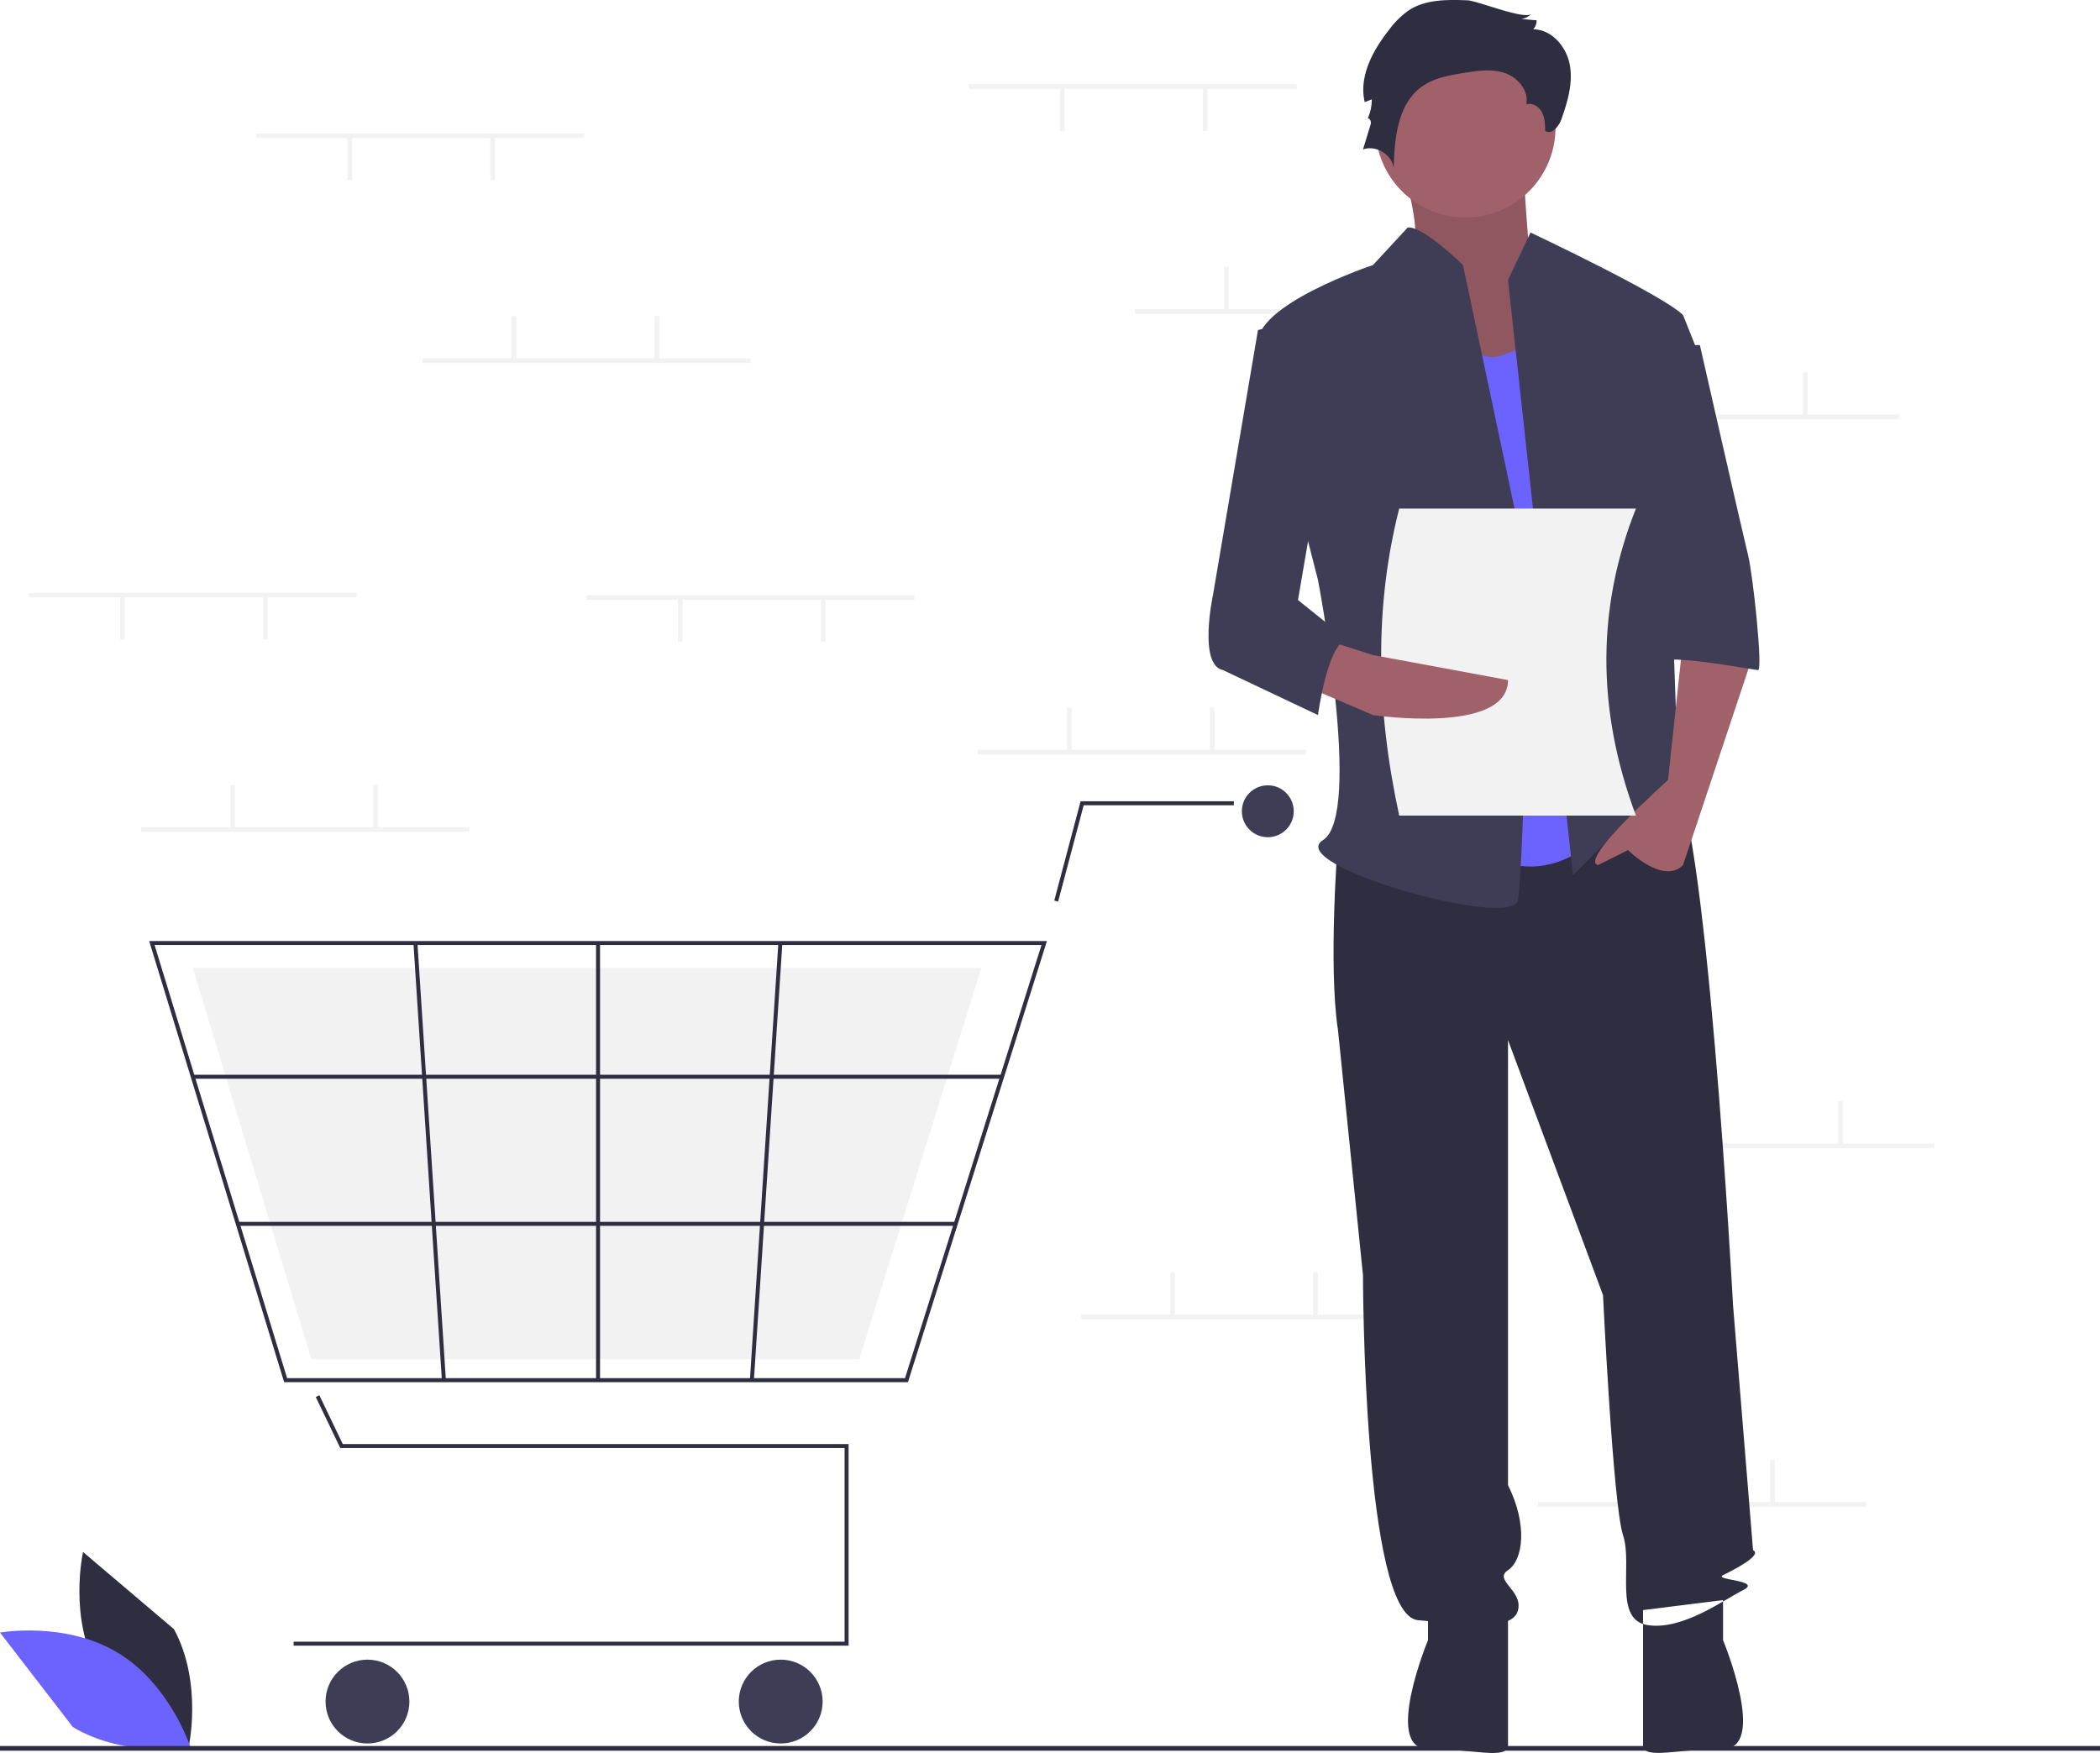 <svg xmlns="http://www.w3.org/2000/svg" viewBox="0 0 896 747.971"><title>empty_cart</title><path d="M41.634 712.738c12.428 23.049 38.806 32.944 38.806 32.944s6.227-27.475-6.201-50.524l-38.806-32.944s-6.227 27.475 6.201 50.524z" fill="#2f2e41"/><path d="M50.177 705.155c22.438 13.5 31.08 40.314 31.08 40.314s-27.738 4.927-50.177-8.573l-31.08-40.314s27.738-4.927 50.177 8.573z" fill="#6c63ff"/><path fill="#f2f2f2" d="M413.248 35.908h140v2h-140zM513.249 37.408h2v18.5h-2zM452.248 37.408h2v18.5h-2zM484.248 131.908h140v2h-140zM522.249 113.908h2v18.5h-2zM583.249 113.908h2v18.5h-2zM670.249 176.908h140v2h-140zM708.249 158.908h2v18.5h-2zM769.249 158.908h2v18.5h-2zM656.249 640.908h140v2h-140zM694.249 622.908h2v18.5h-2zM755.249 622.908h2v18.5h-2zM417.248 319.908h140v2h-140zM455.248 301.908h2v18.5h-2zM516.249 301.908h2v18.5h-2zM461.248 560.908h140v2h-140zM499.248 542.908h2v18.5h-2zM560.249 542.908h2v18.5h-2zM685.249 487.908h140v2h-140zM723.249 469.908h2v18.5h-2zM784.249 469.908h2v18.5h-2z"/><path fill="#2f2e41" d="M362.06 702.184h-236.786v-1.703h235.082v-82.62h-215.176l-10.453-21.777 1.536-.737 9.989 20.81h215.808v86.027z"/><circle cx="156.789" cy="726.033" r="17.887" fill="#3f3d56"/><circle cx="333.101" cy="726.033" r="17.887" fill="#3f3d56"/><circle cx="540.927" cy="346.153" r="11.073" fill="#3f3d56"/><path d="M387.385 589.753h-266.149l-57.588-188.236h383.044l-.349 1.108zm-264.889-1.704h263.639l58.234-184.83h-378.419z" fill="#2f2e41"/><path fill="#f2f2f2" d="M366.61 579.958h-233.768l-50.582-166.943h336.441l-.306.983-51.785 165.96z"/><path fill="#2f2e41" d="M451.465 384.7l-1.647-.437 11.241-42.369h65.389v1.704h-64.078l-10.905 41.102zM82.258 458.584h345.293v1.704h-345.293zM101.459 521.344h306.319v1.704h-306.319zM254.314 402.368h1.704v186.533h-1.704zM319.978 588.551l12.15-186.555 1.701.111-12.15 186.555zM176.401 402.493l1.701-.111 12.15 186.555-1.701.111zM0 745h896v2h-896z"/><path d="M595.411 61.876s14.618 41.606 5.622 48.007l30.361 58.675 47.229-12.802-25.863-43.74s-3.373-43.74-3.373-50.141h-53.976z" fill="#a0616a"/><path d="M595.411 61.876s14.618 41.606 5.622 48.007l30.361 58.675 47.229-12.802-25.863-43.74s-3.373-43.74-3.373-50.141h-53.976z" opacity=".1"/><path d="M570.874 358.454s-4.267 53.341 0 81.079l10.668 104.549s0 145.089 23.47 147.222 40.539 4.267 42.673-4.267-10.668-12.802-4.267-17.069 8.535-19.203 0-36.272v-189.895l40.539 108.816s4.267 89.614 8.535 102.415-4.267 36.272 10.668 38.406 32.005-10.668 40.539-14.936-12.802-4.267-8.535-6.401 17.069-8.535 12.802-10.668l-8.535-104.549s-11.735-218.7-26.671-227.234l-24.537 6.166zM609.279 682.77v17.069s-19.203 46.399 0 46.399 34.138 4.808 34.138-1.593v-57.609zM735.165 682.739v17.069s19.203 46.399 0 46.399-34.138 4.808-34.138-1.593v-57.609z" fill="#2f2e41"/><circle cx="625.282" cy="54.408" r="38.406" fill="#a0616a"/><path d="M613.547 125.886s10.668 32.005 27.738 25.604l17.069-6.401 29.871 204.831s-23.47 34.138-57.609 12.802l-17.069-236.836z" fill="#6c63ff"/><path d="M643.418 119.485l9.601-20.27s56.542 26.671 65.076 35.205l8.535 21.337-14.936 53.341s4.267 117.351 4.267 121.618 14.936 27.738 4.267 19.203-12.802-17.069-21.337-4.267l-27.738 27.738z" fill="#3f3d56"/><path d="M718.096 273.108l-6.401 59.742s-38.406 34.138-29.871 36.272l12.802-6.401s14.936 14.936 23.47 6.401l29.871-89.614z" fill="#a0616a"/><path d="M778.1 76.144c-8.514-.304-17.625-.455-24.804 4.133a36.313 36.313 0 0 0-8.572 8.392c-6.992 8.838-13.033 19.959-10.436 30.925l3.016-1.176a19.751 19.751 0 0 1-1.905 8.463c.425-1.235 1.847.762 1.466 2.011l-3.323 10.901c5.462-2.002 12.257 2.052 13.088 7.81.38-12.661 1.693-27.18 11.964-34.593 5.18-3.739 11.735-4.88 18.042-5.894 5.818-.935 11.918-1.827 17.491.089s10.319 7.615 9.055 13.371c2.57-.885 5.444.906 6.713 3.309s1.337 5.237 1.375 7.955c2.739 1.936 5.856-1.908 6.973-5.071 2.62-7.424 4.949-15.327 3.538-23.073s-7.723-15.148-15.596-15.174a5.467 5.467 0 0 0 1.422-3.849l-6.489-.548a7.172 7.172 0 0 0 4.286-2.26c-2.605 2.867-23.09-5.569-27.303-5.719z" transform="translate(-152 -76.014)" fill="#2f2e41"/><path d="M624.215 113.084s-17.369-17.021-23.62-15.978l-14.786 15.978s-51.208 17.069-49.074 34.138l25.604 100.282s19.203 100.282 2.134 110.95 81.079 38.406 83.213 25.604 6.401-140.821 0-160.024l-23.47-110.95zM698.893 147.222h26.383s18.424 81.079 20.558 89.614 6.401 49.074 4.267 49.074-44.807-8.535-44.807-2.134z" fill="#3f3d56"/><path d="M698 348h-101c-9.856-45.34-10.68-89.146 0-131h101c-16.299 41.101-17.318 84.607 0 131z" fill="#f2f2f2"/><path d="M555.938 292.311l29.871 12.802s57.609 8.535 57.609-14.936l-57.609-10.668-19.204-6.14z" fill="#a0616a"/><path d="M562.339 134.42l-25.604 6.401-19.203 113.084s-6.401 29.871 4.267 32.005l40.539 19.203s4.267-32.005 12.802-32.005l-21.337-17.069 12.802-74.678z" fill="#3f3d56"/><path fill="#f2f2f2" d="M60.248 352.908h140v2h-140zM98.249 334.908h2v18.5h-2zM159.249 334.908h2v18.5h-2zM109.249 56.908h140v2h-140zM209.249 58.408h2v18.5h-2zM148.249 58.408h2v18.5h-2zM250.249 253.908h140v2h-140zM350.248 255.408h2v18.5h-2zM289.248 255.408h2v18.5h-2zM12.248 252.908h140v2h-140zM112.249 254.408h2v18.5h-2zM51.248 254.408h2v18.5h-2zM180.249 152.908h140v2h-140zM218.249 134.908h2v18.5h-2zM279.248 134.908h2v18.5h-2z"/></svg>